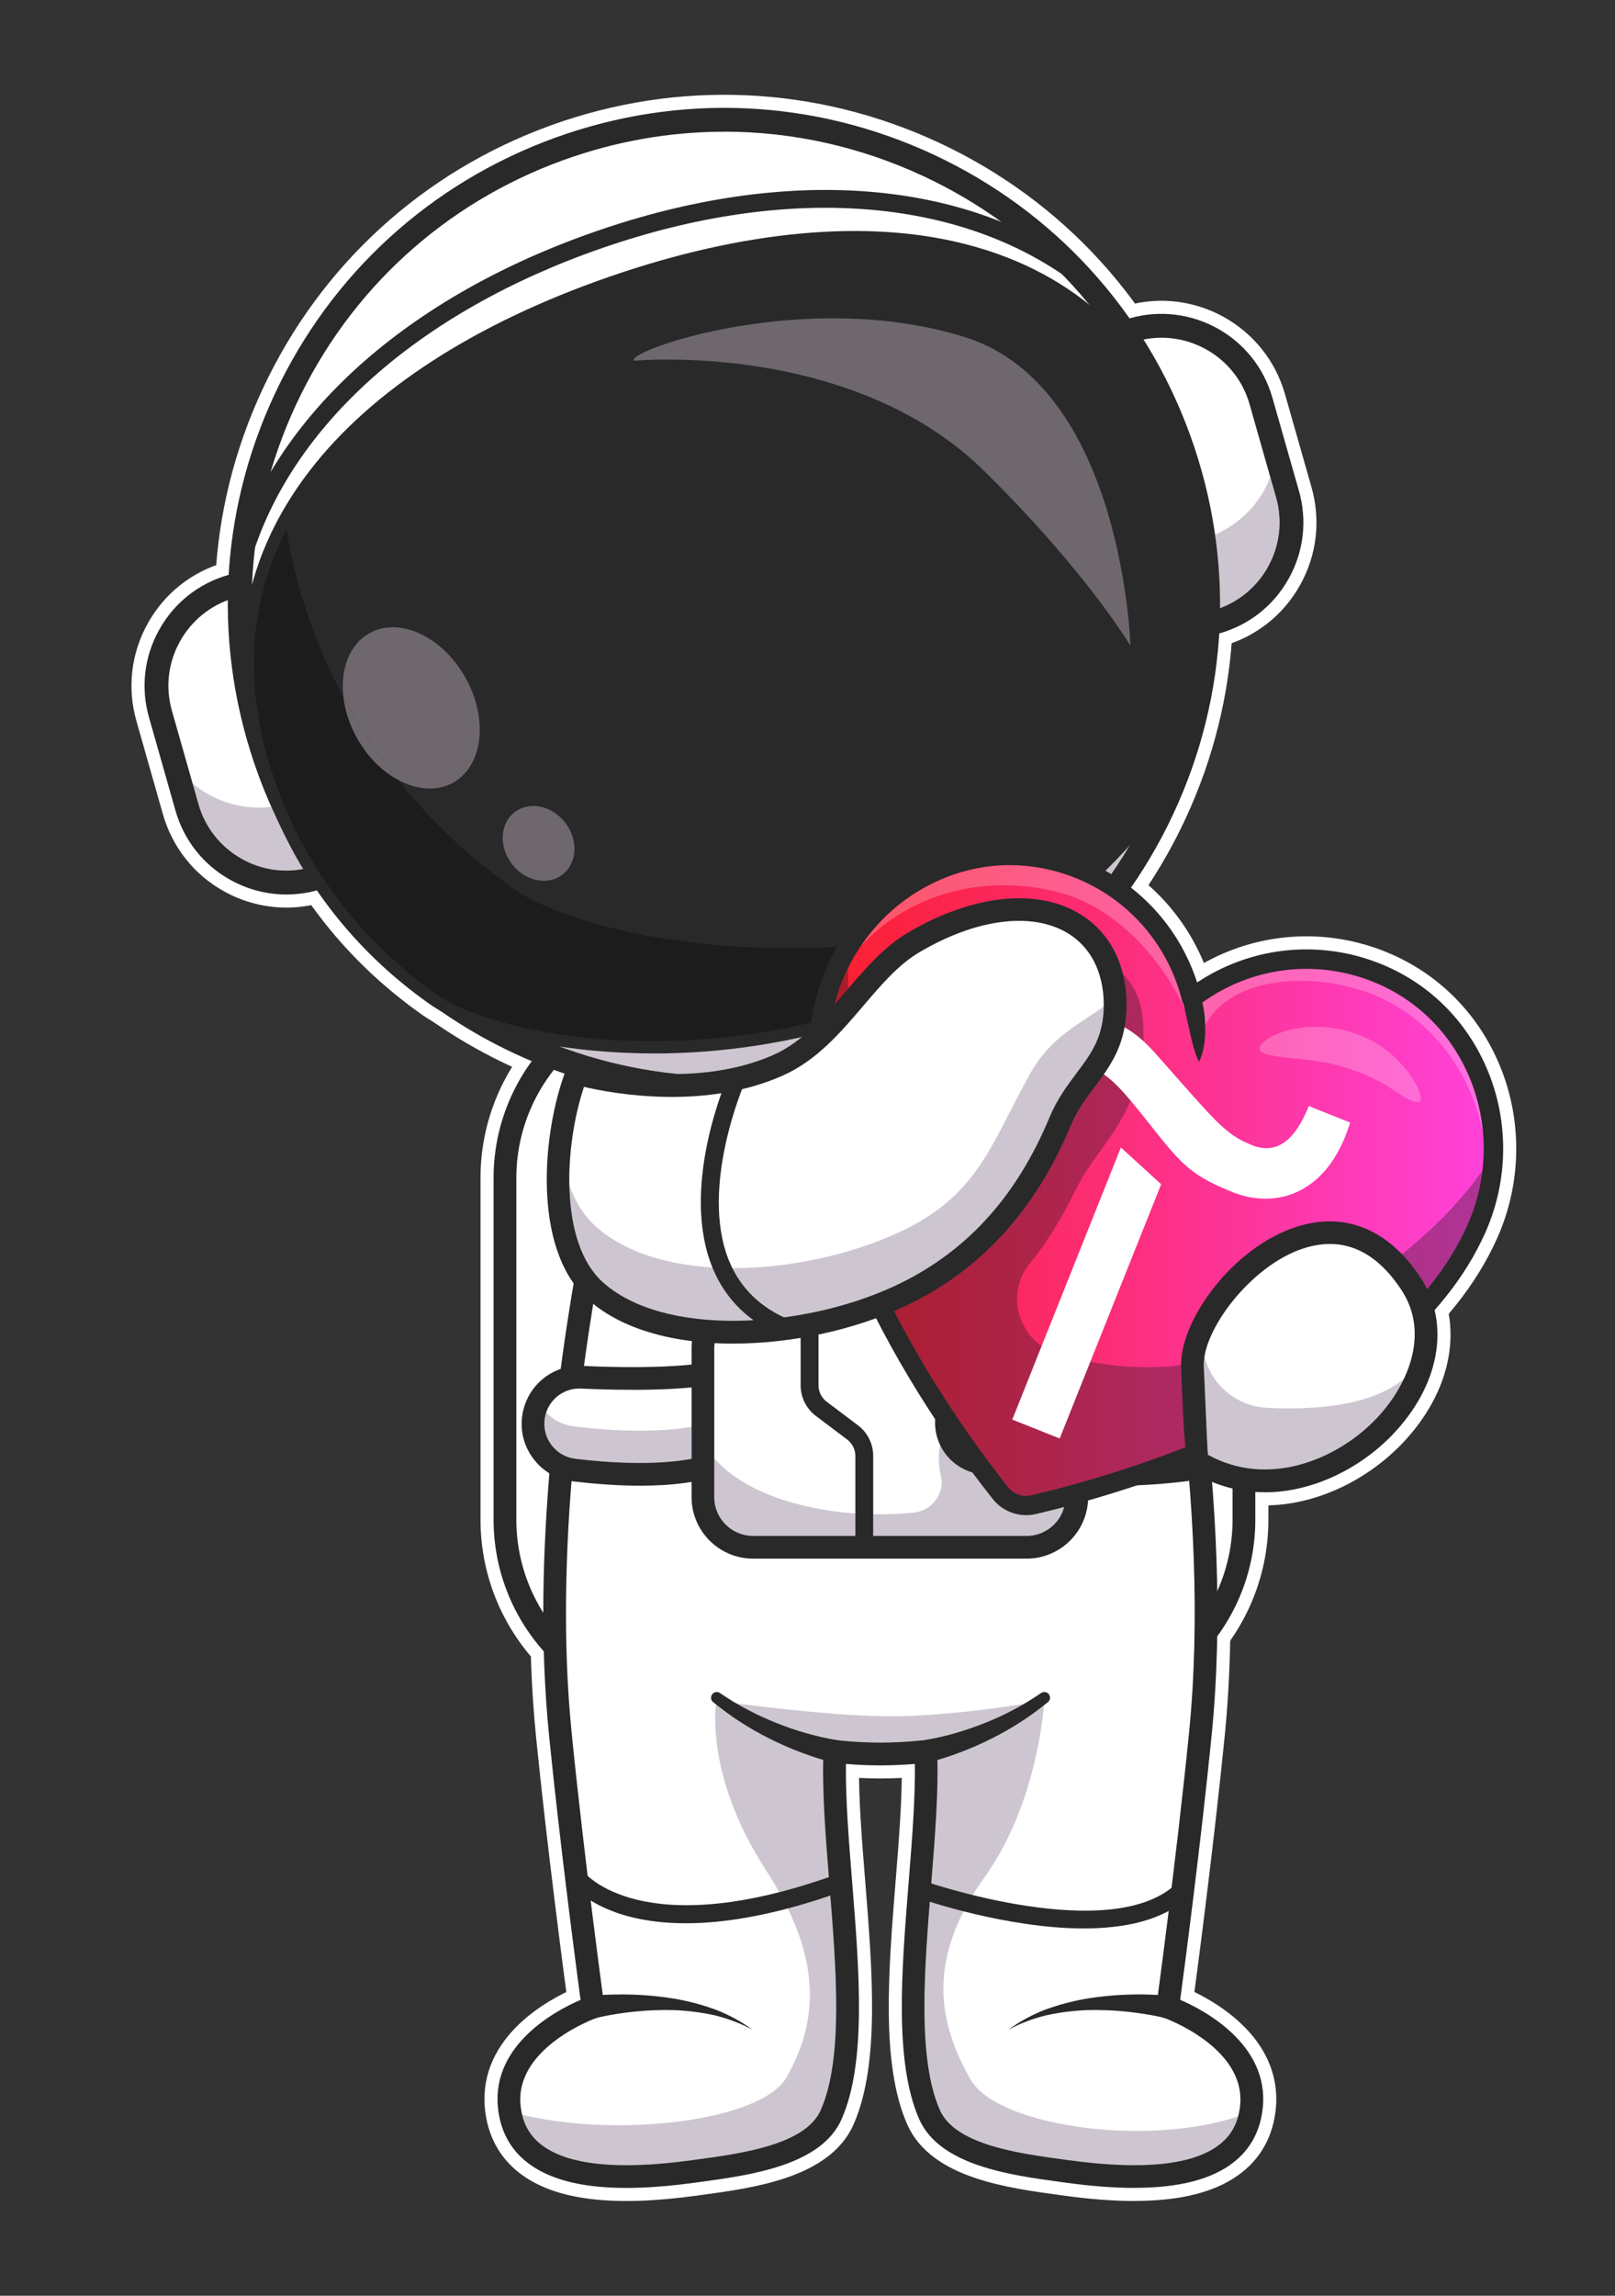<?xml version="1.0" encoding="UTF-8"?> <svg xmlns="http://www.w3.org/2000/svg" xmlns:xlink="http://www.w3.org/1999/xlink" viewBox="0 0 247 351"><rect x="0" y="0" width="247" height="351" fill="#333333" stroke="none"/> <defs> <style> .cls-1 { fill: #6e686e; } .cls-1, .cls-2, .cls-3, .cls-4, .cls-5, .cls-6, .cls-7, .cls-8, .cls-9, .cls-10, .cls-11, .cls-12 { fill-rule: evenodd; } .cls-13, .cls-14, .cls-2, .cls-3, .cls-5 { fill: #fff; } .cls-13, .cls-3 { stroke: #fff; stroke-linecap: round; stroke-linejoin: round; stroke-width: 4px; } .cls-4 { fill: #cdc6d0; } .cls-15 { isolation: isolate; } .cls-5 { opacity: .24; } .cls-6 { mix-blend-mode: multiply; opacity: .35; } .cls-6, .cls-9 { fill: #1c1c1c; } .cls-7 { fill: #b90060; } .cls-8 { fill: url(#_Безымянный_градиент_5); } .cls-10 { fill: #292929; } .cls-11 { fill: #14c4ff; } .cls-12 { fill: #8b0056; } </style> <linearGradient id="_Безымянный_градиент_5" data-name="Безымянный градиент 5" x1="124.91" y1="180.74" x2="228.61" y2="180.74" gradientUnits="userSpaceOnUse"> <stop offset="0" stop-color="#fa1e2c"></stop> <stop offset="1" stop-color="#ff42dc"></stop> </linearGradient> </defs> <g class="cls-15"> <g id="_Слой_1" data-name="Слой 1"> <g> <path class="cls-3" d="M40.46,84.89c0-.67,1.38-1.26,3.44-1.58,1.04-.16,1.86-.98,2.02-2.02,.32-2.06,.91-3.44,1.58-3.44s1.26,1.38,1.58,3.44c.16,1.04,.98,1.86,2.02,2.02,2.06,.32,3.44,.91,3.44,1.58s-1.38,1.26-3.44,1.58c-1.04,.16-1.86,.98-2.03,2.02-.32,2.06-.91,3.44-1.58,3.44s-1.26-1.38-1.58-3.44c-.16-1.04-.98-1.86-2.03-2.02-2.06-.32-3.43-.91-3.43-1.58Z"></path> <path class="cls-13" d="M105.79,153.27h55.9c14.8,0,26.82,12.02,26.82,26.82v52.24c0,14.8-12.02,26.82-26.82,26.82h-55.9c-14.8,0-26.82-12.02-26.82-26.82v-52.24c0-14.8,12.02-26.82,26.82-26.82Z"></path> <path class="cls-3" d="M161.69,149.8h-55.9c-16.7,0-30.3,13.59-30.3,30.3v52.24c0,16.71,13.59,30.3,30.3,30.3h55.9c16.7,0,30.3-13.59,30.3-30.3v-52.24c0-16.71-13.59-30.3-30.3-30.3h0Zm0,3.48c14.75,0,26.82,12.07,26.82,26.82v52.24c0,14.75-12.07,26.82-26.82,26.82h-55.9c-14.75,0-26.82-12.07-26.82-26.82v-52.24c0-14.75,12.07-26.82,26.82-26.82h55.9Z"></path> <path class="cls-3" d="M77.9,322c.03,.29,.06,.57,.11,.85,1.37,8.46,10.85,11.48,27.91,9.15,7.73-1.05,18.41-2.3,21.23-8.74,5.62-12.84-.12-38.82,.55-55.47v-.03s3.1,.4,6.96,.4,6.96-.4,6.96-.4c0,.13,0,.27,.01,.41,.57,16.66-5.04,42.35,.54,55.09,2.82,6.43,13.5,7.68,21.23,8.74,17.09,2.33,26.57-.7,27.92-9.18,.05-.27,.08-.54,.11-.82,.99-10.34-12.81-15.14-12.81-15.14,0,0,3.01-21.94,4.99-41.74,4.92-49.18-12.56-108.38-12.56-108.38H98.28s-17.49,59.21-12.56,108.38c1.98,19.79,4.99,41.74,4.99,41.74,0,0-13.79,4.8-12.81,15.14Z"></path> <path class="cls-3" d="M173.49,331.04c-2.91,0-6.2-.25-9.86-.75l-.74-.1c-7.09-.96-16.79-2.27-19.13-7.61-3.45-7.89-2.37-21.37-1.32-34.42,.55-6.86,1.08-13.37,.96-19.06,.37-.11,.72-.22,1.09-.33,.83-.27,1.64-.55,2.45-.86,1.61-.61,3.19-1.31,4.72-2.08,1.54-.77,3.03-1.61,4.47-2.55,1.23-.77,2.4-1.64,3.53-2.54-.34,3.84-1.97,16.31-9.06,26.24-8.49,11.89-7.61,21.44-2.15,30.98,2.73,4.77,14.02,7.84,25.44,7.84,5.44,0,10.92-.7,15.5-2.24-.47,1.76-1.39,3.17-2.81,4.29-2.69,2.13-7.07,3.2-13.1,3.2Z"></path> <path class="cls-3" d="M95.83,331.04c-6.02,0-10.41-1.07-13.09-3.2-1.47-1.17-2.42-2.65-2.86-4.5,4.59,1.08,9.72,1.59,14.76,1.59,11.77,0,23.04-2.75,25.64-7.3,5.46-9.54,4.88-19.34-3.1-31.65-8.15-12.57-8-22.36-7.7-25.42,1.21,.96,2.45,1.89,3.76,2.72,1.44,.94,2.93,1.78,4.47,2.55,1.53,.78,3.11,1.47,4.72,2.08,.81,.31,1.62,.59,2.45,.86,.36,.11,.71,.22,1.06,.32-.12,5.69,.41,12.21,.96,19.07,1.05,13.04,2.13,26.53-1.32,34.42-2.34,5.34-12.05,6.65-19.13,7.61l-.74,.1c-3.66,.5-6.95,.75-9.86,.75Z"></path> <path class="cls-3" d="M173.5,334.51c-3.07,0-6.52-.26-10.34-.78l-.74-.1c-7.9-1.07-18.73-2.53-21.85-9.66-3.81-8.69-2.69-22.62-1.61-36.09,.53-6.56,1.03-12.79,.96-18.19-1.31,.11-3.17,.22-5.27,.22s-3.96-.11-5.27-.22c-.07,5.4,.43,11.63,.96,18.19,1.08,13.47,2.2,27.4-1.61,36.09-3.12,7.13-13.95,8.59-21.85,9.66l-.74,.1c-12.39,1.69-20.76,.65-25.58-3.17-2.59-2.05-4.07-4.88-4.41-8.39-.92-9.63,8.95-14.82,12.64-16.41-.68-5.08-3.13-23.65-4.82-40.45-2.79-27.82,1.58-58.8,5.73-79.9,.1-.48,2.36-11.16,4.34-17.38,.29-.91,1.27-1.42,2.18-1.13,.91,.29,1.42,1.27,1.13,2.18-1.93,6.05-4.23,16.91-4.25,17.02-4.1,20.84-8.42,51.47-5.67,78.86,1.96,19.53,4.95,41.45,4.98,41.67l.19,1.41-1.34,.47c-.13,.04-12.49,4.49-11.65,13.33,.25,2.57,1.26,4.54,3.11,6,3.98,3.16,11.7,3.98,22.95,2.45l.74-.1c7.09-.96,16.79-2.27,19.13-7.61,3.45-7.89,2.37-21.38,1.32-34.42-.6-7.43-1.16-14.44-.92-20.45l.08-1.89,1.88,.24s3.05,.39,6.74,.39,6.71-.38,6.74-.39l1.88-.24,.08,1.89c.24,6.01-.32,13.03-.92,20.45-1.05,13.04-2.13,26.53,1.32,34.42,2.34,5.34,12.04,6.65,19.13,7.61l.74,.1c11.25,1.53,18.97,.71,22.95-2.45,1.85-1.46,2.86-3.43,3.11-6,.84-8.84-11.53-13.29-11.65-13.34l-1.34-.47,.19-1.41c.03-.22,3.02-22.14,4.98-41.67,3.47-34.6-4.23-74.2-9.12-94.72-.22-.93,.35-1.87,1.29-2.09,.93-.22,1.87,.35,2.09,1.29,4.94,20.74,12.72,60.77,9.2,95.87-1.68,16.81-4.13,35.37-4.81,40.45,3.68,1.59,13.55,6.79,12.64,16.41-.34,3.51-1.82,6.34-4.41,8.39-3.34,2.64-8.36,3.95-15.24,3.95Z"></path> <path class="cls-3" d="M104.87,294.05c-13.08,0-17.56-5.93-17.82-6.29-.44-.61-.3-1.47,.31-1.9,.61-.44,1.46-.3,1.9,.3,.13,.18,8.83,11.1,38.41,.52,.71-.25,1.49,.12,1.75,.82,.26,.71-.12,1.49-.82,1.75-9.98,3.57-17.74,4.8-23.71,4.8Z"></path> <path class="cls-3" d="M165.76,294.84c-11.79,0-24.46-4.36-25.27-4.64-.71-.25-1.09-1.03-.84-1.74,.25-.71,1.03-1.09,1.74-.84,.29,.1,28.69,9.88,38.59,.31,.54-.52,1.41-.51,1.93,.03,.52,.54,.51,1.41-.03,1.93-3.85,3.72-9.86,4.95-16.12,4.95Z"></path> <path class="cls-3" d="M141.31,266.06c.71-.1,1.54-.27,2.31-.44,.78-.18,1.57-.38,2.35-.6,1.56-.44,3.1-.97,4.61-1.57,1.51-.6,3-1.28,4.44-2.05,1.46-.75,2.83-1.63,4.19-2.54l.03-.02c.4-.27,.94-.16,1.21,.24,.25,.38,.17,.88-.18,1.16-1.33,1.07-2.7,2.12-4.15,3.03-1.44,.94-2.93,1.78-4.47,2.55-1.53,.78-3.11,1.47-4.72,2.08-.81,.31-1.62,.59-2.45,.86-.84,.26-1.64,.5-2.57,.72-.94,.22-1.87-.36-2.09-1.3-.22-.94,.36-1.87,1.3-2.09,.05-.01,.1-.02,.15-.03h.04Z"></path> <path class="cls-3" d="M127.43,269.48c-.93-.22-1.73-.46-2.57-.72-.82-.27-1.64-.55-2.45-.86-1.61-.61-3.19-1.31-4.72-2.08-1.54-.77-3.03-1.61-4.47-2.55-1.45-.91-2.81-1.96-4.15-3.03-.38-.3-.43-.85-.13-1.22,.28-.35,.79-.43,1.16-.18l.03,.02c1.36,.91,2.74,1.79,4.19,2.54,1.44,.77,2.92,1.45,4.44,2.05,1.51,.61,3.05,1.13,4.61,1.57,.78,.22,1.56,.42,2.35,.6,.77,.17,1.6,.34,2.31,.44h.03c.95,.14,1.61,1.02,1.48,1.97-.13,.95-1.02,1.61-1.97,1.48-.05,0-.1-.02-.15-.03Z"></path> <path class="cls-3" d="M178.29,308.57c-.91-.23-1.94-.44-2.94-.6-1-.17-2.02-.3-3.04-.41-2.04-.21-4.09-.29-6.15-.23-2.05,.09-4.1,.34-6.13,.79-2.01,.48-3.97,1.22-5.83,2.22,1.7-1.24,3.58-2.27,5.57-3.05,2-.74,4.08-1.3,6.2-1.68,2.12-.36,4.26-.57,6.42-.65,1.08-.04,2.16-.05,3.24-.01,1.1,.03,2.14,.08,3.3,.21,.95,.11,1.65,.97,1.54,1.92-.11,.96-.97,1.65-1.92,1.54-.08,0-.15-.02-.23-.04h-.04Z"></path> <path class="cls-3" d="M90.38,305.16c1.16-.13,2.21-.18,3.3-.21,1.08-.03,2.16-.03,3.24,.01,2.16,.08,4.3,.29,6.42,.65,2.12,.38,4.2,.94,6.2,1.68,1.99,.78,3.87,1.81,5.57,3.05-1.86-1-3.81-1.73-5.82-2.22-2.02-.45-4.07-.7-6.13-.79-2.06-.06-4.11,.02-6.15,.23-1.02,.1-2.03,.24-3.04,.41-.99,.16-2.03,.37-2.94,.6h-.03c-.93,.24-1.88-.32-2.12-1.25-.24-.93,.33-1.88,1.26-2.12,.08-.02,.16-.03,.24-.04Z"></path> <path class="cls-3" d="M134.66,266.44c-3.19,0-5.89-.29-6.57-.36,0,0-.01,0-.02,0h-.03c-.71-.11-1.54-.28-2.31-.45-.79-.18-1.57-.38-2.35-.6-1.56-.44-3.1-.97-4.61-1.57-1.51-.6-3-1.28-4.44-2.05-.6-.31-1.19-.64-1.77-.98,4.7,.61,15.93,1.97,23.6,1.97s16.37-1.25,20.5-1.89c-.54,.32-1.08,.63-1.64,.91-1.44,.77-2.92,1.45-4.44,2.05-1.51,.61-3.05,1.13-4.61,1.57-.78,.22-1.56,.42-2.35,.6-.73,.16-1.5,.32-2.19,.42h-.04s-3.05,.39-6.74,.39Z"></path> <path class="cls-3" d="M134.15,267.79c-1.6,0-3.13-.09-4.6-.26-.11-.73-.69-1.34-1.46-1.46,.68,.08,3.38,.36,6.57,.36,3.69,0,6.71-.38,6.74-.39h.04s-.08,0-.12,.01h-.04s-.1,.02-.15,.03c-.68,.16-1.18,.7-1.31,1.35-1.49,.18-3.06,.29-4.72,.33-.32,0-.64,.01-.96,.01Z"></path> <path class="cls-3" d="M139.82,267.44c.13-.65,.63-1.19,1.31-1.35,.05-.01,.1-.02,.15-.03h.04s.08-.02,.12-.02c.68-.1,1.46-.26,2.19-.42,.78-.18,1.57-.38,2.35-.6,1.56-.44,3.1-.97,4.61-1.57,1.51-.6,3-1.28,4.44-2.05,.56-.29,1.1-.59,1.64-.91,1.42-.22,2.27-.37,2.27-.37,0,0-6.59,5.84-19.11,7.33Z"></path> <path class="cls-3" d="M129.55,267.53c-11.93-1.33-19.18-7.42-19.18-7.42,0,0,.82,.12,2.19,.3,.58,.35,1.16,.68,1.77,.98,1.44,.77,2.92,1.45,4.44,2.05,1.51,.61,3.05,1.13,4.61,1.57,.78,.22,1.56,.42,2.35,.6,.77,.17,1.6,.34,2.31,.44h.03s.01,0,.02,0c.77,.12,1.35,.72,1.46,1.46Z"></path> <path class="cls-3" d="M158.47,223.53c6.28,2.54,16.01,2.01,22.64,1.21,3.97-.48,6.77-4.15,6.18-8.11h0c-.54-3.62-3.72-6.25-7.37-6.07-6.2,.29-15.5,.43-21.39-.88l-.06,13.86Z"></path> <path class="cls-3" d="M158.5,211.45c-.62,.77-1.58,3.77-1.18,6.97,.11,.88,.5,2.99,1.8,3.51,4.57,1.85,12.31,2.24,21.77,1.1,1.45-.18,2.74-.91,3.63-2.08,.89-1.17,1.26-2.61,1.05-4.06-.41-2.75-2.8-4.72-5.57-4.59-6.54,.31-15.52,.4-21.5-.85h0Zm12.46,15.7c-4.71,0-9.45-.5-13.14-2-4.51-1.82-4.66-8.94-3.34-13.17,1.3-4.2,3.53-4.19,4.43-3.99,4.37,.97,11.81,1.27,20.93,.84,4.55-.22,8.5,3.03,9.17,7.56,.35,2.39-.26,4.76-1.72,6.67-1.46,1.91-3.58,3.13-5.97,3.42-3.1,.38-6.71,.67-10.35,.67Z"></path> <path class="cls-3" d="M110.41,223.53c-6.28,2.54-16.01,2.01-22.64,1.21-3.97-.48-6.77-4.15-6.18-8.11h0c.53-3.62,3.72-6.25,7.37-6.07,6.2,.29,15.5,.43,21.39-.88l.06,13.86Z"></path> <path class="cls-3" d="M97.87,223.66c-3,0-6.32-.21-9.88-.64-1.45-.18-2.74-.91-3.63-2.08-.89-1.17-1.26-2.61-1.05-4.06,.05-.31,.12-.62,.22-.91,1.09,1.13,2.56,1.91,4.25,2.11,2.97,.36,6.55,.67,10.17,.66,2.67,0,5.35-.17,7.82-.6v4.89c-2.27,.42-4.92,.63-7.9,.63Z"></path> <path class="cls-3" d="M88.62,212.29c-2.66,0-4.92,1.94-5.31,4.6-.21,1.45,.16,2.89,1.05,4.06,.89,1.16,2.17,1.9,3.63,2.08,9.47,1.14,17.2,.75,21.78-1.1,1.3-.52,1.69-2.63,1.8-3.51,.4-3.19-.56-6.2-1.18-6.97-5.98,1.25-14.96,1.15-21.5,.85-.09,0-.17,0-.26,0h0Zm9.3,14.86c-3.64,0-7.25-.3-10.35-.67-2.39-.29-4.51-1.5-5.97-3.42-1.46-1.92-2.08-4.29-1.72-6.67,.67-4.52,4.62-7.78,9.17-7.56,9.13,.43,16.56,.13,20.93-.84,.9-.2,3.13-.21,4.43,3.99,1.32,4.23,1.16,11.35-3.34,13.17-3.69,1.49-8.44,2-13.15,2Z"></path> <path class="cls-3" d="M164.69,206.16v22.73c0,4.22-3.45,7.67-7.67,7.67h-41.85c-4.21,0-7.66-3.45-7.66-7.67v-22.73c0-4.22,3.45-7.66,7.66-7.66h41.85c2.48,0,4.7,1.2,6.1,3.04,.98,1.29,1.56,2.89,1.56,4.63Z"></path> <path class="cls-3" d="M157.02,234.82h-23.46v-3.31c.35,0,.7,.01,1.05,.01,1.74,0,3.47-.08,5.15-.26,2.8-.28,4.8-2.94,4.13-5.68-.2-.81-.31-1.68-.31-2.58,0-.71,.07-1.41,.2-2.08,.97,2.02,2.77,3.57,4.95,4.2,1.2,1.62,2.26,2.99,3.13,4.08,1.24,1.57,3.14,2.45,5.1,2.45,.48,0,.97-.05,1.45-.17,1.2-.28,2.66-.64,4.34-1.08-.67,2.53-2.99,4.4-5.73,4.4h0Zm-26.19,0h-15.66c-3.27,0-5.93-2.66-5.93-5.92v-5.95c4.38,5.07,12.89,7.83,21.59,8.45v3.43Z"></path> <path class="cls-3" d="M115.17,200.24c-3.27,0-5.93,2.66-5.93,5.93v22.73c0,3.27,2.66,5.92,5.93,5.92h41.85c3.27,0,5.93-2.66,5.93-5.92v-22.73c0-3.27-2.66-5.93-5.93-5.93h-41.85Zm41.85,38.06h-41.85c-5.18,0-9.4-4.22-9.4-9.4v-22.73c0-5.18,4.22-9.4,9.4-9.4h41.85c5.18,0,9.4,4.22,9.4,9.4v22.73c0,5.18-4.22,9.4-9.4,9.4Z"></path> <path class="cls-3" d="M157.53,217.53c0,3.65-2.96,6.61-6.61,6.61s-6.61-2.96-6.61-6.61,2.96-6.61,6.61-6.61,6.61,2.96,6.61,6.61Z"></path> <path class="cls-3" d="M157.53,217.53c0,.36-.03,.71-.09,1.05-.5-3.15-3.23-5.56-6.53-5.56s-6.02,2.41-6.52,5.56c-.06-.34-.09-.69-.09-1.05,0-3.65,2.96-6.61,6.61-6.61s6.61,2.96,6.61,6.61Z"></path> <path class="cls-3" d="M150.92,212.22c-2.92,0-5.3,2.38-5.3,5.31s2.38,5.31,5.3,5.31,5.31-2.38,5.31-5.31-2.38-5.31-5.31-5.31h0Zm0,13.22c-4.36,0-7.91-3.55-7.91-7.91s3.55-7.91,7.91-7.91,7.91,3.55,7.91,7.91-3.55,7.91-7.91,7.91Z"></path> <path class="cls-3" d="M132.19,237.92c-.76,0-1.37-.61-1.37-1.36v-13.96c0-.98-.47-1.92-1.25-2.51l-4.78-3.6c-1.47-1.1-2.34-2.86-2.34-4.69v-13.3c0-.76,.61-1.37,1.36-1.37s1.37,.61,1.37,1.37v13.3c0,.98,.47,1.92,1.25,2.51l4.78,3.6c1.47,1.1,2.34,2.86,2.34,4.69v13.96c0,.75-.61,1.36-1.37,1.36Z"></path> <path class="cls-3" d="M48.14,134.32c.8-.23,1.27-1.06,1.04-1.86l-11.89-41.77c-.23-.8-1.06-1.27-1.86-1.04h0c-8.4,2.39-13.28,11.14-10.89,19.54l4.05,14.25c2.39,8.4,11.14,13.28,19.54,10.88Z"></path> <path class="cls-3" d="M35.84,89.92c-.11,0-.22,.02-.33,.05-3.98,1.13-7.28,3.75-9.29,7.36-2.01,3.62-2.5,7.8-1.37,11.78l4.05,14.25c1.13,3.98,3.75,7.28,7.36,9.3,3.62,2.01,7.8,2.5,11.78,1.37,.3-.09,.56-.29,.71-.56,.15-.27,.19-.59,.1-.9l-11.89-41.78c-.09-.3-.28-.55-.56-.71-.18-.1-.38-.15-.57-.15h0Zm7.95,45.34c-2.71,0-5.4-.69-7.83-2.05-3.77-2.1-6.49-5.54-7.67-9.69l-4.05-14.24c-1.18-4.15-.67-8.51,1.42-12.28,2.1-3.77,5.54-6.5,9.69-7.67,.47-.13,.97-.08,1.4,.16,.43,.24,.74,.63,.87,1.1l11.89,41.77c.28,.97-.29,1.99-1.26,2.27-1.47,.42-2.96,.62-4.44,.62Z"></path> <path class="cls-3" d="M43.79,133.11c-2.35,0-4.68-.6-6.79-1.77-3.27-1.82-5.63-4.8-6.65-8.4l-.9-3.18c2.81,2.37,6.41,3.72,10.17,3.72,.62,0,1.25-.04,1.88-.11,.34,.76,.69,1.51,1.05,2.26,1.12,2.5,2.39,4.92,3.8,7.25-.85,.16-1.71,.24-2.57,.24Z"></path> <path class="cls-3" d="M35.62,91.49c-3.46,1.07-6.32,3.39-8.09,6.56-1.82,3.27-2.26,7.04-1.23,10.64l4.05,14.24c1.02,3.6,3.39,6.58,6.65,8.4,3.17,1.77,6.83,2.23,10.33,1.32l-11.71-41.16h0Zm8.16,45.27c-2.96,0-5.9-.76-8.56-2.24-4.12-2.29-7.09-6.05-8.38-10.58l-4.05-14.25c-1.29-4.53-.74-9.3,1.56-13.41,2.29-4.12,6.05-7.09,10.58-8.38,.86-.25,1.76-.14,2.54,.29,.78,.43,1.34,1.14,1.58,2l11.89,41.77c.5,1.77-.53,3.61-2.29,4.12h0c-1.6,.46-3.23,.68-4.86,.68Z"></path> <path class="cls-3" d="M173.31,50.41c-.8,.23-1.27,1.06-1.04,1.86l11.89,41.77c.23,.8,1.06,1.27,1.86,1.04,8.4-2.39,13.28-11.14,10.89-19.55l-4.05-14.24c-2.39-8.41-11.14-13.28-19.54-10.89Z"></path> <path class="cls-3" d="M173.4,50.72c-.63,.18-.99,.83-.81,1.46l11.89,41.77c.08,.3,.28,.55,.56,.71,.28,.15,.6,.19,.9,.1,3.98-1.13,7.28-3.74,9.29-7.36,2.01-3.62,2.5-7.8,1.37-11.78l-4.05-14.24c-2.34-8.22-10.92-13-19.14-10.66h0Zm12.21,44.75c-.31,0-.61-.08-.89-.24-.43-.24-.74-.63-.87-1.1l-11.89-41.77c-.28-.97,.29-1.99,1.26-2.27,8.57-2.44,17.51,2.55,19.95,11.11l4.05,14.24c1.18,4.15,.67,8.51-1.42,12.28-2.1,3.77-5.54,6.49-9.69,7.68-.17,.05-.34,.07-.5,.07Z"></path> <path class="cls-3" d="M186.59,92.98c.03-3.76-.23-7.51-.76-11.25,3.97-1.71,6.95-4.92,8.45-8.75l.87,3.06c1.02,3.6,.58,7.37-1.24,10.64-1.64,2.94-4.21,5.14-7.33,6.3Z"></path> <path class="cls-3" d="M173.81,52.16h0Zm.31-.08l11.71,41.16c3.46-1.07,6.32-3.39,8.09-6.56,1.82-3.27,2.26-7.04,1.24-10.64l-4.05-14.24c-2.08-7.32-9.65-11.62-16.98-9.71h0Zm11.49,44.89c-.56,0-1.11-.14-1.62-.42-.78-.43-1.34-1.14-1.59-2l-11.89-41.77c-.5-1.77,.53-3.62,2.29-4.12,9.36-2.66,19.14,2.78,21.8,12.14l4.06,14.24c1.29,4.53,.74,9.3-1.56,13.42-2.29,4.12-6.05,7.09-10.59,8.38-.3,.09-.61,.13-.91,.13Z"></path> <path class="cls-3" d="M41.14,117.62c13.95,38.42,56.41,58.26,94.83,44.31,38.42-13.95,58.26-56.4,44.31-94.83-13.95-38.42-56.4-58.26-94.83-44.31-38.42,13.95-58.26,56.4-44.32,94.83Z"></path> <path class="cls-3" d="M110.76,18.64c-8.48,0-16.98,1.48-25.19,4.46-18.5,6.72-33.28,20.23-41.61,38.07-8.33,17.83-9.22,37.84-2.51,56.34,6.72,18.5,20.24,33.28,38.07,41.61,17.83,8.33,37.84,9.22,56.34,2.51,18.5-6.72,33.28-20.23,41.61-38.06,8.33-17.83,9.22-37.84,2.51-56.34-6.72-18.5-20.23-33.28-38.07-41.61-9.92-4.64-20.52-6.97-31.15-6.97h0Zm-.09,148.1c-10.73,0-21.42-2.35-31.43-7.03-17.99-8.41-31.63-23.32-38.4-41.98-6.78-18.66-5.88-38.85,2.53-56.84,8.41-17.99,23.32-31.63,41.98-38.4,18.67-6.78,38.85-5.88,56.84,2.53,17.99,8.41,31.63,23.32,38.41,41.98,6.78,18.67,5.88,38.85-2.53,56.84-8.41,17.99-23.32,31.63-41.98,38.4-8.28,3.01-16.86,4.5-25.41,4.5Z"></path> <path class="cls-3" d="M110.79,164.56c-8.68,0-17.2-1.58-25.18-4.55,4.34,.66,9.18,1.05,14.37,1.05,7.34,0,15.4-.79,23.79-2.77-.07,.58-.13,1.15-.17,1.73-1.39,1.12-2.9,2.09-4.56,2.82-1.47,.65-2.97,1.18-4.48,1.61-1.25,.07-2.51,.1-3.76,.1h0Zm59.18-30.92c-.29-.18-.58-.35-.88-.51,1.3-1.28,2.52-2.55,3.66-3.81-.88,1.48-1.8,2.92-2.78,4.33Z"></path> <path class="cls-3" d="M110.76,20.14c-8.31,0-16.64,1.45-24.68,4.37-18.12,6.58-32.6,19.82-40.77,37.29-8.16,17.47-9.04,37.07-2.45,55.2h0c13.58,37.41,55.07,56.8,92.49,43.22,18.13-6.58,32.6-19.82,40.77-37.29,8.16-17.47,9.04-37.07,2.46-55.2-6.58-18.13-19.82-32.6-37.29-40.77-9.72-4.54-20.1-6.83-30.52-6.83h0Zm.03,148.07c-31.01,0-60.18-19.17-71.36-49.96-6.91-19.04-6-39.63,2.58-57.99,8.58-18.35,23.79-32.26,42.83-39.18,19.04-6.91,39.63-5.99,57.99,2.58,18.35,8.58,32.27,23.79,39.18,42.83,6.91,19.04,6,39.63-2.58,57.99-8.58,18.35-23.79,32.27-42.83,39.18-8.51,3.09-17.23,4.56-25.8,4.56Z"></path> <path class="cls-3" d="M42.02,119.33c4.73,13.69,13.58,24.86,24.81,32.74,8.43,5.91,36.62,11.6,65.62,1.86,26.9-9.04,46.34-31.77,49.31-41.63,3.96-13.14,4.01-27.39-.73-41.07-12.53-36.22-48.85-40.47-87.24-27.18-38.39,13.28-64.31,39.07-51.78,75.29Z"></path> <path class="cls-3" d="M43.74,118.73c4.46,12.88,12.8,23.89,24.14,31.84,7.53,5.28,34.88,11.4,63.99,1.62,26.27-8.83,45.31-31.01,48.15-40.42,4-13.26,3.75-27.07-.71-39.95-5.71-16.5-16.69-26.92-32.65-30.98-14.34-3.65-32.41-1.94-52.27,4.93-19.86,6.87-35.12,16.7-44.14,28.43-10.03,13.05-12.23,28.03-6.52,44.53h0Zm56.23,42.33c-16.28,0-29.05-3.9-34.19-7.5-11.97-8.4-20.78-20.03-25.49-33.64h0c-6.14-17.73-3.76-33.87,7.07-47.95,9.45-12.29,25.3-22.55,45.84-29.66,20.53-7.1,39.33-8.84,54.36-5.01,17.22,4.38,29.06,15.59,35.2,33.33,4.71,13.61,4.97,28.2,.75,42.2-3.11,10.33-22.64,33.48-50.48,42.83-11.7,3.93-23.04,5.41-33.06,5.41Z"></path> <path class="cls-3" d="M65.73,120.56c-1.59,0-3.25-.46-4.85-1.32-3.14-3.93-5.94-8.16-8.35-12.67-.49-4.22,.89-8.03,3.95-9.75,1.1-.62,2.32-.92,3.59-.92,3.98,0,8.41,2.89,11.1,7.68,3.55,6.3,2.72,13.5-1.85,16.07-1.1,.62-2.32,.91-3.59,.91Z"></path> <path class="cls-3" d="M83.18,134.66c-1.77,0-3.63-.91-4.91-2.59-2.01-2.64-1.81-6.18,.46-7.91,.83-.63,1.81-.93,2.83-.93,1.77,0,3.64,.91,4.91,2.59,2.01,2.64,1.81,6.18-.46,7.91-.83,.63-1.82,.93-2.84,.93Z"></path> <path class="cls-3" d="M99.98,157.38c-15.39,0-27.49-3.56-32.11-6.8-11.33-7.95-19.68-18.96-24.14-31.84h0c-4.34-12.53-4.11-24.18,.63-34.78,.66,3.4,1.6,6.87,2.83,10.43,1.47,4.26,3.26,8.32,5.32,12.18,.24,2.07,.94,4.24,2.1,6.32,1.62,2.87,3.86,5.06,6.25,6.35,5.12,6.41,11.13,12.01,17.81,16.7,6.51,4.57,22.32,9.03,42,9.03,2.41,0,4.87-.07,7.38-.21-1.45,2.49-2.56,5.19-3.29,8.02-.14,.53-.26,1.06-.38,1.59-8.6,2.15-16.91,3-24.43,3Z"></path> <path class="cls-3" d="M99.93,159.19c-15.52,0-27.98-3.52-33.11-7.12-11.23-7.89-20.07-19.05-24.81-32.74-5.03-14.55-3.86-27.42,1.83-38.47,.15,1.02,.33,2.05,.53,3.09-4.75,10.6-4.97,22.25-.63,34.78h0c4.46,12.88,12.8,23.89,24.14,31.84,4.62,3.24,16.72,6.8,32.11,6.8,7.52,0,15.83-.85,24.43-3-.14,.65-.26,1.31-.37,1.97-8.43,2.02-16.62,2.84-24.11,2.84Z"></path> <path class="cls-3" d="M60.88,119.24c-2.4-1.29-4.64-3.48-6.25-6.35-1.17-2.07-1.86-4.25-2.1-6.32,2.42,4.51,5.22,8.74,8.35,12.67Z"></path> <path class="cls-3" d="M38.19,86.18l-1.23-.71-1.26-.37c6.37-21.62,26.6-39.76,55.52-49.76,29.1-10.07,56.33-7.99,74.69,5.71l-.8,1.1-.72,1.16,.72-1.16-.72,1.16-.11-.07c-17.63-13.15-43.94-15.09-72.17-5.32-28.07,9.71-47.68,27.19-53.8,47.95l-.05,.16-.08,.15Z"></path> <path class="cls-3" d="M172.88,98.72s-6.58-11.16-22.3-26.66c-15.48-15.26-38.37-17.09-48.49-17.09-3.21,0-5.14,.19-5.14,.19-.92-1.12,13.35-6.49,30.47-6.49,6.52,0,13.47,.78,20.14,2.87,24.18,7.58,25.33,47.19,25.33,47.19Z"></path> <path class="cls-3" d="M226.99,184.88c-11.99,34.38-71.98,45.84-71.98,45.84,0,0-39.84-46.28-27.85-80.67,5.23-15,21.63-22.91,36.63-17.68,9.53,3.32,16.2,11.16,18.46,20.28,7.44-5.74,17.53-7.72,27.07-4.4,15,5.23,22.91,21.63,17.68,36.63Z"></path> <path class="cls-3" d="M216.9,168.5s-.06,0-.09,0c-2.84-.37-3.83-3.26-12.07-5.59-4.99-1.41-12.11-.93-12.11-2.62,0-1.14,3.58-3.3,8.61-3.3,2.48,0,5.32,.53,8.26,1.97,5.72,2.81,9.06,9.54,7.4,9.54Z"></path> <path class="cls-3" d="M226.85,173.43c-1.86-9.73-8.29-18.43-18.1-21.85-2.97-1.03-6.4-1.62-9.76-1.62-7.45,0-14.58,2.87-15.64,10.04-3.44-11.94-12.17-20.94-20.78-23.39-3-.85-6.04-1.27-9.02-1.27-8.45,0-16.44,3.32-21.95,9.38,2.56-3.82,6.03-7.01,10.13-9.21,4.03-2.16,8.38-3.25,12.75-3.25,2.96,0,5.93,.5,8.81,1.5,8.75,3.05,15.29,10.24,17.52,19.24,.12,.49,.48,.88,.95,1.05,.16,.06,.33,.08,.49,.08,.32,0,.64-.11,.91-.31,4.86-3.75,10.72-5.7,16.66-5.7,3.02,0,6.06,.5,9.01,1.53,7.16,2.5,12.77,7.74,15.81,14.77,1.24,2.88,1.98,5.92,2.22,9Z"></path> <path class="cls-3" d="M156.95,228.7c-1.06,0-2.09-.48-2.77-1.33-3.87-4.87-11.81-15.55-18.22-28.46,.46-.2,.92-.4,1.36-.6,12.32-5.67,20.02-15.36,24.79-26.81,2.9-6.96,8.46-9.14,8.43-17.9,0-2.25-.38-4.27-1.07-6.05,3.16,1.35,5.12,4.32,5.37,9.21,.67,13.09-6.85,18.07-10.16,24.84-2.62,5.36-4.94,8.83-7.16,11.55-3.88,4.74-1.73,11.89,4.1,13.77,4.29,1.38,9.14,2.11,13.87,2.11,2.35,0,4.66-.18,6.87-.54,0,.18,0,.36,0,.54,.04,.72,.07,1.42,.1,2.09,.2,4.32,.31,7.49,.42,9.56-10.53,4.28-20.15,6.81-25.15,7.97-.26,.06-.53,.09-.79,.09h0Zm60.07-30.14c-.33-.78-.74-1.54-1.23-2.29-.88-1.34-1.8-2.48-2.75-3.45,5.27-4.03,10.04-8.65,13.7-13.88-.33,2.85-1.1,5.66-2.29,8.32-1.84,4.11-4.39,7.87-7.43,11.29h0Zm-90.07-41.65c.19-1.14,.42-2.26,.71-3.38,.49-1.91,1.17-3.75,2.03-5.49-.02,1.84,.07,3.68,.26,5.53-.98,1.14-1.96,2.27-3,3.35Z"></path> <path class="cls-3" d="M154.47,132.26c-4.37,0-8.73,1.09-12.75,3.25-6.96,3.73-12.08,10.3-14.06,18.01-7.27,28.36,18.46,63.69,26.52,73.85,.84,1.06,2.24,1.55,3.55,1.24,12.63-2.94,54.79-14.6,66.71-41.34,3.24-7.27,3.31-15.59,.18-22.84-3.04-7.03-8.65-12.28-15.81-14.77-8.74-3.05-18.33-1.49-25.67,4.17-.4,.31-.92,.39-1.4,.23-.47-.17-.83-.56-.95-1.05-2.23-9-8.77-16.19-17.52-19.24-2.89-1-5.86-1.5-8.81-1.5h0Zm2.48,99.4c-1.96,0-3.85-.89-5.1-2.45-8.28-10.43-34.69-46.75-27.07-76.43,2.18-8.52,7.84-15.76,15.53-19.89,7.49-4.02,15.99-4.7,23.95-1.93,9.01,3.14,15.92,10.25,18.83,19.25,7.87-5.23,17.69-6.5,26.7-3.36,7.95,2.77,14.19,8.6,17.56,16.4,3.46,8,3.39,17.2-.19,25.22-12.48,27.99-55.78,40.01-68.75,43.02-.48,.11-.97,.17-1.45,.17Z"></path> <path class="cls-3" d="M183.55,152.23c.18,.48,.29,.86,.39,1.3,.1,.42,.16,.84,.23,1.27,.11,.85,.16,1.69,.16,2.54-.01,.85-.03,1.69-.19,2.53-.15,.84-.36,1.68-.76,2.49-.41-.82-.65-1.62-.88-2.41-.24-.79-.39-1.58-.57-2.36l-.52-2.31-.25-1.14c-.08-.37-.16-.78-.22-1.08l-.02-.11c-.13-.74,.37-1.45,1.11-1.58,.65-.12,1.28,.26,1.51,.86Z"></path> <path class="cls-3" d="M88.18,193.66c-.44-.8-.82-1.65-1.14-2.55,.33,.9,.71,1.75,1.14,2.55h0Z"></path> <path class="cls-3" d="M93.48,199.2c-.86-.56-1.67-1.17-2.41-1.83h0c.74,.67,1.55,1.28,2.41,1.83Z"></path> <path class="cls-3" d="M91.07,197.37c-.06-.05-.11-.1-.16-.15-1.08-1-1.98-2.2-2.73-3.56h0c.74,1.36,1.65,2.56,2.73,3.56,.05,.05,.11,.1,.16,.15h0Z"></path> <path class="cls-3" d="M87.03,191.11s0-.02,0-.03c0,.01,0,.02,0,.03h0Zm-.01-.04s0-.02,0-.02c0,0,0,.02,0,.02h0Zm-.01-.04s0-.02-.01-.03c0,.01,0,.02,.01,.03h0Zm-.02-.06s0-.01,0-.01c0,0,0,0,0,.01h0Zm-.02-.04s0,0,0,0c0,0,0,0,0,0h0Zm-.03-.09h0Z"></path> <path class="cls-3" d="M183.19,223.53c-.28-.17-.37-4.91-.82-14.54-.48-10.14,20.55-32.28,33.42-12.72,9.98,15.17-14.44,38.33-32.6,27.26Z"></path> <path class="cls-3" d="M183.15,223.46c-.07-.17-.13-.69-.19-1.55,.06,.86,.12,1.37,.19,1.55Z"></path> <path class="cls-3" d="M182.37,208.46c.03-1.15,.3-2.42,.79-3.76-.49,1.34-.76,2.62-.79,3.76h0Z"></path> <path class="cls-3" d="M182.47,211.08c-.03-.67-.06-1.36-.1-2.09,0-.17,0-.35,0-.54h0c0,.18,0,.36,0,.54,.03,.72,.06,1.42,.1,2.09Z"></path> <path class="cls-3" d="M193.5,226.43c-3.48,0-6.99-.88-10.3-2.9-.02,0-.03-.03-.04-.06-.07-.18-.13-.69-.19-1.55-.13-1.9-.25-5.49-.49-10.84-.03-.67-.06-1.36-.1-2.09,0-.18-.01-.35,0-.54,.03-1.14,.3-2.42,.79-3.76,.09-.24,.18-.47,.28-.71,.25,1.39,.56,2.67,.89,3.82,1.22,4.25,5.05,7.23,9.47,7.45,1.04,.05,2.15,.09,3.31,.09,7.86,0,17.95-1.53,20.81-8.92-1.59,10.15-12.79,19.99-24.42,19.99Z"></path> <path class="cls-3" d="M184.74,222.42c9.12,5.07,19.62,.83,25.65-5.41,4.66-4.82,8.48-12.89,3.95-19.78-4.04-6.14-9.09-8.28-15.02-6.35-8,2.6-15.47,12.53-15.21,18.04,.13,2.85,.24,5.27,.32,7.27,.12,2.83,.22,5.17,.31,6.24h0Zm8.68,5.73c-3.73,0-7.52-.94-11.13-3.14h0q-.99-.6-1.33-8.68c-.08-2-.19-4.41-.32-7.25-.33-6.99,7.73-18.29,17.61-21.5,7.38-2.4,14.13,.35,19,7.74,4.66,7.08,2.95,16.55-4.35,24.11-4.75,4.91-11.96,8.73-19.47,8.73Z"></path> <g> <path class="cls-13" d="M177.59,181.06l-15.52,38.87-7.25-2.89,16.61-41.6,6.16,5.62Z"></path> <path class="cls-13" d="M150.07,165.87c3.97-9.94,11.55-13.2,17.91-10.66,6.35,2.54,6.89,3.79,12.66,10.3,5.77,6.5,7.24,8.13,10.86,9.58,3.63,1.45,6.51-.56,8.67-5.98l6.32,2.52c-3.43,11.2-11.55,13.2-17.91,10.66-6.35-2.54-7.79-4.15-12.66-10.3s-6.34-7.77-9.97-9.22c-3.63-1.45-6.51,.56-9.93,6.52l-5.96-3.42Z"></path> </g> <path class="cls-3" d="M88.2,164.11s16.98,4.91,30.82-1.25c8.83-3.93,13.1-14.26,20.7-18.76,16.79-9.92,30.77-4.4,30.82,9.48,.03,8.76-5.53,10.94-8.43,17.9-4.77,11.46-12.47,21.14-24.79,26.81-14.63,6.73-36.46,8.09-46.43-1.08-7.43-6.84-6.43-23.44-2.71-33.11Z"></path> <path class="cls-3" d="M112.15,203.72c-7.1,0-13.78-1.38-18.66-4.52-.86-.56-1.67-1.17-2.41-1.84-.06-.05-.11-.1-.16-.15-1.08-1-1.99-2.2-2.73-3.56-.44-.8-.82-1.65-1.14-2.55h0s0-.02,0-.03c0,0,0,0,0,0,0,0,0-.02,0-.02,0,0,0,0,0-.01,0-.01,0-.02-.01-.03,0,0,0-.02,0-.02,0,0,0-.01,0-.01,0,0,0-.02-.01-.03,0,0,0,0,0,0,0-.03-.02-.05-.03-.08h0c-1.62-4.59-1.9-10.27-1.31-15.66,.61,4.93,2.23,9.37,5.28,12.17,4.94,4.55,12.8,6.51,21.24,6.51s17.81-2.03,25.18-5.43c12.32-5.66,14.13-13.56,20.2-24.38,3.79-6.76,9.74-8.35,12.96-11.7,.03,.4,.05,.81,.05,1.23,.03,8.76-5.53,10.94-8.42,17.9-4.77,11.46-12.47,21.14-24.79,26.81-7.38,3.39-16.59,5.43-25.19,5.43Z"></path> <path class="cls-3" d="M89.31,166.18c-3.05,9.18-3.74,23.76,2.78,29.76,9.22,8.49,30.46,7.25,44.52,.78,10.93-5.03,18.75-13.5,23.91-25.9,1.16-2.79,2.74-4.89,4.13-6.75,2.24-2.98,4.18-5.56,4.16-10.48-.02-5.03-2.07-8.96-5.77-11.07-5.5-3.12-13.88-1.98-22.43,3.07-3.2,1.89-5.82,4.96-8.59,8.21-3.5,4.1-7.11,8.33-12.29,10.64-11.92,5.31-25.78,2.81-30.43,1.73h0Zm22.88,39.25c-8.87,0-17.18-2.07-22.45-6.93-8.38-7.71-6.83-25.45-3.15-35.01l.57-1.49,1.53,.44c.16,.05,16.55,4.66,29.63-1.17,4.46-1.99,7.82-5.92,11.06-9.72,2.84-3.32,5.77-6.76,9.47-8.95,9.63-5.69,19.32-6.84,25.91-3.1,4.83,2.75,7.5,7.74,7.53,14.07,.02,6.08-2.46,9.38-4.86,12.58-1.33,1.77-2.71,3.61-3.7,6-5.44,13.06-14.07,22.39-25.66,27.72-7.52,3.46-16.98,5.55-25.88,5.55Z"></path> <path class="cls-3" d="M119.9,204.4c-5.26-2.12-8.94-5.69-10.95-10.63-4.99-12.3,2.15-28.7,2.46-29.39l2.5,1.1c-.07,.16-6.98,16.04-2.42,27.26,1.72,4.22,4.89,7.29,9.43,9.12l-1.02,2.53Z"></path> </g> <g> <path class="cls-2" d="M40.46,84.89c0-.67,1.38-1.26,3.44-1.58,1.04-.16,1.86-.98,2.02-2.02,.32-2.06,.91-3.44,1.58-3.44s1.26,1.38,1.58,3.44c.16,1.04,.98,1.86,2.02,2.02,2.06,.32,3.44,.91,3.44,1.58s-1.38,1.26-3.44,1.58c-1.04,.16-1.86,.98-2.03,2.02-.32,2.06-.91,3.44-1.58,3.44s-1.26-1.38-1.58-3.44c-.16-1.04-.98-1.86-2.03-2.02-2.06-.32-3.43-.91-3.43-1.58Z"></path> <path class="cls-14" d="M105.79,153.27h55.9c14.8,0,26.82,12.02,26.82,26.82v52.24c0,14.8-12.02,26.82-26.82,26.82h-55.9c-14.8,0-26.82-12.02-26.82-26.82v-52.24c0-14.8,12.02-26.82,26.82-26.82Z"></path> <path class="cls-10" d="M161.69,149.8h-55.9c-16.7,0-30.3,13.59-30.3,30.3v52.24c0,16.71,13.59,30.3,30.3,30.3h55.9c16.7,0,30.3-13.59,30.3-30.3v-52.24c0-16.71-13.59-30.3-30.3-30.3h0Zm0,3.48c14.75,0,26.82,12.07,26.82,26.82v52.24c0,14.75-12.07,26.82-26.82,26.82h-55.9c-14.75,0-26.82-12.07-26.82-26.82v-52.24c0-14.75,12.07-26.82,26.82-26.82h55.9Z"></path> <path class="cls-2" d="M77.9,322c.03,.29,.06,.57,.11,.85,1.37,8.46,10.85,11.48,27.91,9.15,7.73-1.05,18.41-2.3,21.23-8.74,5.62-12.84-.12-38.82,.55-55.47v-.03s3.1,.4,6.96,.4,6.96-.4,6.96-.4c0,.13,0,.27,.01,.41,.57,16.66-5.04,42.35,.54,55.09,2.82,6.43,13.5,7.68,21.23,8.74,17.09,2.33,26.57-.7,27.92-9.18,.05-.27,.08-.54,.11-.82,.99-10.34-12.81-15.14-12.81-15.14,0,0,3.01-21.94,4.99-41.74,4.92-49.18-12.56-108.38-12.56-108.38H98.28s-17.49,59.21-12.56,108.38c1.98,19.79,4.99,41.74,4.99,41.74,0,0-13.79,4.8-12.81,15.14Z"></path> <path class="cls-4" d="M173.49,331.04c-2.91,0-6.2-.25-9.86-.75l-.74-.1c-7.09-.96-16.79-2.27-19.13-7.61-3.45-7.89-2.37-21.37-1.32-34.42,.55-6.86,1.08-13.37,.96-19.06,.37-.11,.72-.22,1.09-.33,.83-.27,1.64-.55,2.45-.86,1.61-.61,3.19-1.31,4.72-2.08,1.54-.77,3.03-1.61,4.47-2.55,1.23-.77,2.4-1.64,3.53-2.54-.34,3.84-1.97,16.31-9.06,26.24-8.49,11.89-7.61,21.44-2.15,30.98,2.73,4.77,14.02,7.84,25.44,7.84,5.44,0,10.92-.7,15.5-2.24-.47,1.76-1.39,3.17-2.81,4.29-2.69,2.13-7.07,3.2-13.1,3.2Z"></path> <path class="cls-4" d="M95.83,331.04c-6.02,0-10.41-1.07-13.09-3.2-1.47-1.17-2.42-2.65-2.86-4.5,4.59,1.08,9.72,1.59,14.76,1.59,11.77,0,23.04-2.75,25.64-7.3,5.46-9.54,4.88-19.34-3.1-31.65-8.15-12.57-8-22.36-7.7-25.42,1.21,.96,2.45,1.89,3.76,2.72,1.44,.94,2.93,1.78,4.47,2.55,1.53,.78,3.11,1.47,4.72,2.08,.81,.31,1.62,.59,2.45,.86,.36,.11,.71,.22,1.06,.32-.12,5.69,.41,12.21,.96,19.07,1.05,13.04,2.13,26.53-1.32,34.42-2.34,5.34-12.05,6.65-19.13,7.61l-.74,.1c-3.66,.5-6.95,.75-9.86,.75Z"></path> <path class="cls-10" d="M173.5,334.51c-3.07,0-6.52-.26-10.34-.78l-.74-.1c-7.9-1.07-18.73-2.53-21.85-9.66-3.81-8.69-2.69-22.62-1.61-36.09,.53-6.56,1.03-12.79,.96-18.19-1.31,.11-3.17,.22-5.27,.22s-3.96-.11-5.27-.22c-.07,5.4,.43,11.63,.96,18.19,1.08,13.47,2.2,27.4-1.61,36.09-3.12,7.13-13.95,8.59-21.85,9.66l-.74,.1c-12.39,1.69-20.76,.65-25.58-3.17-2.59-2.05-4.07-4.88-4.41-8.39-.92-9.63,8.95-14.82,12.64-16.41-.68-5.08-3.13-23.65-4.82-40.45-2.79-27.82,1.58-58.8,5.73-79.9,.1-.48,2.36-11.16,4.34-17.38,.29-.91,1.27-1.42,2.18-1.13,.91,.29,1.42,1.27,1.13,2.18-1.93,6.05-4.23,16.91-4.25,17.02-4.1,20.84-8.42,51.47-5.67,78.86,1.96,19.53,4.95,41.45,4.98,41.67l.19,1.41-1.34,.47c-.13,.04-12.49,4.49-11.65,13.33,.25,2.57,1.26,4.54,3.11,6,3.98,3.16,11.7,3.98,22.95,2.45l.74-.1c7.09-.96,16.79-2.27,19.13-7.61,3.45-7.89,2.37-21.38,1.32-34.42-.6-7.43-1.16-14.44-.92-20.45l.08-1.89,1.88,.24s3.05,.39,6.74,.39,6.71-.38,6.74-.39l1.88-.24,.08,1.89c.24,6.01-.32,13.03-.92,20.45-1.05,13.04-2.13,26.53,1.32,34.42,2.34,5.34,12.04,6.65,19.13,7.61l.74,.1c11.25,1.53,18.97,.71,22.95-2.45,1.85-1.46,2.86-3.43,3.11-6,.84-8.84-11.53-13.29-11.65-13.34l-1.34-.47,.19-1.41c.03-.22,3.02-22.14,4.98-41.67,3.47-34.6-4.23-74.2-9.12-94.72-.22-.93,.35-1.87,1.29-2.09,.93-.22,1.87,.35,2.09,1.29,4.94,20.74,12.72,60.77,9.2,95.87-1.68,16.81-4.13,35.37-4.81,40.45,3.68,1.59,13.55,6.79,12.64,16.41-.34,3.51-1.82,6.34-4.41,8.39-3.34,2.64-8.36,3.95-15.24,3.95Z"></path> <path class="cls-10" d="M104.87,294.05c-13.08,0-17.56-5.93-17.82-6.29-.44-.61-.3-1.47,.31-1.9,.61-.44,1.46-.3,1.9,.3,.13,.18,8.83,11.1,38.41,.52,.71-.25,1.49,.12,1.75,.82,.26,.71-.12,1.49-.82,1.75-9.98,3.57-17.74,4.8-23.71,4.8Z"></path> <path class="cls-10" d="M165.76,294.84c-11.79,0-24.46-4.36-25.27-4.64-.71-.25-1.09-1.03-.84-1.74,.25-.71,1.03-1.09,1.74-.84,.29,.1,28.69,9.88,38.59,.31,.54-.52,1.41-.51,1.93,.03,.52,.54,.51,1.41-.03,1.93-3.85,3.72-9.86,4.95-16.12,4.95Z"></path> <path class="cls-10" d="M141.31,266.06c.71-.1,1.54-.27,2.31-.44,.78-.18,1.57-.38,2.35-.6,1.56-.44,3.1-.97,4.61-1.57,1.51-.6,3-1.28,4.44-2.05,1.46-.75,2.83-1.63,4.19-2.54l.03-.02c.4-.27,.94-.16,1.21,.24,.25,.38,.17,.88-.18,1.16-1.33,1.07-2.7,2.12-4.15,3.03-1.44,.94-2.93,1.78-4.47,2.55-1.53,.78-3.11,1.47-4.72,2.08-.81,.31-1.62,.59-2.45,.86-.84,.26-1.64,.5-2.57,.72-.94,.22-1.87-.36-2.09-1.3-.22-.94,.36-1.87,1.3-2.09,.05-.01,.1-.02,.15-.03h.04Z"></path> <path class="cls-10" d="M127.43,269.48c-.93-.22-1.73-.46-2.57-.72-.82-.27-1.64-.55-2.45-.86-1.61-.61-3.19-1.31-4.72-2.08-1.54-.77-3.03-1.61-4.47-2.55-1.45-.91-2.81-1.96-4.15-3.03-.38-.3-.43-.85-.13-1.22,.28-.35,.79-.43,1.16-.18l.03,.02c1.36,.91,2.74,1.79,4.19,2.54,1.44,.77,2.92,1.45,4.44,2.05,1.51,.61,3.05,1.13,4.61,1.57,.78,.22,1.56,.42,2.35,.6,.77,.17,1.6,.34,2.31,.44h.03c.95,.14,1.61,1.02,1.48,1.97-.13,.95-1.02,1.61-1.97,1.48-.05,0-.1-.02-.15-.03Z"></path> <path class="cls-10" d="M178.29,308.57c-.91-.23-1.94-.44-2.94-.6-1-.17-2.02-.3-3.04-.41-2.04-.21-4.09-.29-6.15-.23-2.05,.09-4.1,.34-6.13,.79-2.01,.48-3.97,1.22-5.83,2.22,1.7-1.24,3.58-2.27,5.57-3.05,2-.74,4.08-1.3,6.2-1.68,2.12-.36,4.26-.57,6.42-.65,1.08-.04,2.16-.05,3.24-.01,1.1,.03,2.14,.08,3.3,.21,.95,.11,1.65,.97,1.54,1.92-.11,.96-.97,1.65-1.92,1.54-.08,0-.15-.02-.23-.04h-.04Z"></path> <path class="cls-10" d="M90.38,305.16c1.16-.13,2.21-.18,3.3-.21,1.08-.03,2.16-.03,3.24,.01,2.16,.08,4.3,.29,6.42,.65,2.12,.38,4.2,.94,6.2,1.68,1.99,.78,3.87,1.81,5.57,3.05-1.86-1-3.81-1.73-5.82-2.22-2.02-.45-4.07-.7-6.13-.79-2.06-.06-4.11,.02-6.15,.23-1.02,.1-2.03,.24-3.04,.41-.99,.16-2.03,.37-2.94,.6h-.03c-.93,.24-1.88-.32-2.12-1.25-.24-.93,.33-1.88,1.26-2.12,.08-.02,.16-.03,.24-.04Z"></path> <path class="cls-4" d="M134.66,266.44c-3.19,0-5.89-.29-6.57-.36,0,0-.01,0-.02,0h-.03c-.71-.11-1.54-.28-2.31-.45-.79-.18-1.57-.38-2.35-.6-1.56-.44-3.1-.97-4.61-1.57-1.51-.6-3-1.28-4.44-2.05-.6-.31-1.19-.64-1.77-.98,4.7,.61,15.93,1.97,23.6,1.97s16.37-1.25,20.5-1.89c-.54,.32-1.08,.63-1.64,.91-1.44,.77-2.92,1.45-4.44,2.05-1.51,.61-3.05,1.13-4.61,1.57-.78,.22-1.56,.42-2.35,.6-.73,.16-1.5,.32-2.19,.42h-.04s-3.05,.39-6.74,.39Z"></path> <path class="cls-10" d="M134.15,267.79c-1.6,0-3.13-.09-4.6-.26-.11-.73-.69-1.34-1.46-1.46,.68,.08,3.38,.36,6.57,.36,3.69,0,6.71-.38,6.74-.39h.04s-.08,0-.12,.01h-.04s-.1,.02-.15,.03c-.68,.16-1.18,.7-1.31,1.35-1.49,.18-3.06,.29-4.72,.33-.32,0-.64,.01-.96,.01Z"></path> <path class="cls-10" d="M139.82,267.44c.13-.65,.63-1.19,1.31-1.35,.05-.01,.1-.02,.15-.03h.04s.08-.02,.12-.02c.68-.1,1.46-.26,2.19-.42,.78-.18,1.57-.38,2.35-.6,1.56-.44,3.1-.97,4.61-1.57,1.51-.6,3-1.28,4.44-2.05,.56-.29,1.1-.59,1.64-.91,1.42-.22,2.27-.37,2.27-.37,0,0-6.59,5.84-19.11,7.33Z"></path> <path class="cls-10" d="M129.55,267.53c-11.93-1.33-19.18-7.42-19.18-7.42,0,0,.82,.12,2.19,.3,.58,.35,1.16,.68,1.77,.98,1.44,.77,2.92,1.45,4.44,2.05,1.51,.61,3.05,1.13,4.61,1.57,.78,.22,1.56,.42,2.35,.6,.77,.17,1.6,.34,2.31,.44h.03s.01,0,.02,0c.77,.12,1.35,.72,1.46,1.46Z"></path> <path class="cls-2" d="M158.47,223.53c6.28,2.54,16.01,2.01,22.64,1.21,3.97-.48,6.77-4.15,6.18-8.11h0c-.54-3.62-3.72-6.25-7.37-6.07-6.2,.29-15.5,.43-21.39-.88l-.06,13.86Z"></path> <path class="cls-10" d="M158.5,211.45c-.62,.77-1.58,3.77-1.18,6.97,.11,.88,.5,2.99,1.8,3.51,4.57,1.85,12.31,2.24,21.77,1.1,1.45-.18,2.74-.91,3.63-2.08,.89-1.17,1.26-2.61,1.05-4.06-.41-2.75-2.8-4.72-5.57-4.59-6.54,.31-15.52,.4-21.5-.85h0Zm12.46,15.7c-4.71,0-9.45-.5-13.14-2-4.51-1.82-4.66-8.94-3.34-13.17,1.3-4.2,3.53-4.19,4.43-3.99,4.37,.97,11.81,1.27,20.93,.84,4.55-.22,8.5,3.03,9.17,7.56,.35,2.39-.26,4.76-1.72,6.67-1.46,1.91-3.58,3.13-5.97,3.42-3.1,.38-6.71,.67-10.35,.67Z"></path> <path class="cls-2" d="M110.41,223.53c-6.28,2.54-16.01,2.01-22.64,1.21-3.97-.48-6.77-4.15-6.18-8.11h0c.53-3.62,3.72-6.25,7.37-6.07,6.2,.29,15.5,.43,21.39-.88l.06,13.86Z"></path> <path class="cls-4" d="M97.87,223.66c-3,0-6.32-.21-9.88-.64-1.45-.18-2.74-.91-3.63-2.08-.89-1.17-1.26-2.61-1.05-4.06,.05-.31,.12-.62,.22-.91,1.09,1.13,2.56,1.91,4.25,2.11,2.97,.36,6.55,.67,10.17,.66,2.67,0,5.35-.17,7.82-.6v4.89c-2.27,.42-4.92,.63-7.9,.63Z"></path> <path class="cls-10" d="M88.62,212.29c-2.66,0-4.92,1.94-5.31,4.6-.21,1.45,.16,2.89,1.05,4.06,.89,1.16,2.17,1.9,3.63,2.08,9.47,1.14,17.2,.75,21.78-1.1,1.3-.52,1.69-2.63,1.8-3.51,.4-3.19-.56-6.2-1.18-6.97-5.98,1.25-14.96,1.15-21.5,.85-.09,0-.17,0-.26,0h0Zm9.3,14.86c-3.64,0-7.25-.3-10.35-.67-2.39-.29-4.51-1.5-5.97-3.42-1.46-1.92-2.08-4.29-1.72-6.67,.67-4.52,4.62-7.78,9.17-7.56,9.13,.43,16.56,.13,20.93-.84,.9-.2,3.13-.21,4.43,3.99,1.32,4.23,1.16,11.35-3.34,13.17-3.69,1.49-8.44,2-13.15,2Z"></path> <path class="cls-2" d="M164.69,206.16v22.73c0,4.22-3.45,7.67-7.67,7.67h-41.85c-4.21,0-7.66-3.45-7.66-7.67v-22.73c0-4.22,3.45-7.66,7.66-7.66h41.85c2.48,0,4.7,1.2,6.1,3.04,.98,1.29,1.56,2.89,1.56,4.63Z"></path> <path class="cls-4" d="M157.02,234.82h-23.46v-3.31c.35,0,.7,.01,1.05,.01,1.74,0,3.47-.08,5.15-.26,2.8-.28,4.8-2.94,4.13-5.68-.2-.81-.31-1.68-.31-2.58,0-.71,.07-1.41,.2-2.08,.97,2.02,2.77,3.57,4.95,4.2,1.2,1.62,2.26,2.99,3.13,4.08,1.24,1.57,3.14,2.45,5.1,2.45,.48,0,.97-.05,1.45-.17,1.2-.28,2.66-.64,4.34-1.08-.67,2.53-2.99,4.4-5.73,4.4h0Zm-26.19,0h-15.66c-3.27,0-5.93-2.66-5.93-5.92v-5.95c4.38,5.07,12.89,7.83,21.59,8.45v3.43Z"></path> <path class="cls-10" d="M115.17,200.24c-3.27,0-5.93,2.66-5.93,5.93v22.73c0,3.27,2.66,5.92,5.93,5.92h41.85c3.27,0,5.93-2.66,5.93-5.92v-22.73c0-3.27-2.66-5.93-5.93-5.93h-41.85Zm41.85,38.06h-41.85c-5.18,0-9.4-4.22-9.4-9.4v-22.73c0-5.18,4.22-9.4,9.4-9.4h41.85c5.18,0,9.4,4.22,9.4,9.4v22.73c0,5.18-4.22,9.4-9.4,9.4Z"></path> <path class="cls-11" d="M157.53,217.53c0,3.65-2.96,6.61-6.61,6.61s-6.61-2.96-6.61-6.61,2.96-6.61,6.61-6.61,6.61,2.96,6.61,6.61Z"></path> <path class="cls-2" d="M157.53,217.53c0,.36-.03,.71-.09,1.05-.5-3.15-3.23-5.56-6.53-5.56s-6.02,2.41-6.52,5.56c-.06-.34-.09-.69-.09-1.05,0-3.65,2.96-6.61,6.61-6.61s6.61,2.96,6.61,6.61Z"></path> <path class="cls-10" d="M150.92,212.22c-2.92,0-5.3,2.38-5.3,5.31s2.38,5.31,5.3,5.31,5.31-2.38,5.31-5.31-2.38-5.31-5.31-5.31h0Zm0,13.22c-4.36,0-7.91-3.55-7.91-7.91s3.55-7.91,7.91-7.91,7.91,3.55,7.91,7.91-3.55,7.91-7.91,7.91Z"></path> <path class="cls-10" d="M132.19,237.92c-.76,0-1.37-.61-1.37-1.36v-13.96c0-.98-.47-1.92-1.25-2.51l-4.78-3.6c-1.47-1.1-2.34-2.86-2.34-4.69v-13.3c0-.76,.61-1.37,1.36-1.37s1.37,.61,1.37,1.37v13.3c0,.98,.47,1.92,1.25,2.51l4.78,3.6c1.47,1.1,2.34,2.86,2.34,4.69v13.96c0,.75-.61,1.36-1.37,1.36Z"></path> <path class="cls-2" d="M48.14,134.32c.8-.23,1.27-1.06,1.04-1.86l-11.89-41.77c-.23-.8-1.06-1.27-1.86-1.04h0c-8.4,2.39-13.28,11.14-10.89,19.54l4.05,14.25c2.39,8.4,11.14,13.28,19.54,10.88Z"></path> <path class="cls-10" d="M35.84,89.92c-.11,0-.22,.02-.33,.05-3.98,1.13-7.28,3.75-9.29,7.36-2.01,3.62-2.5,7.8-1.37,11.78l4.05,14.25c1.13,3.98,3.75,7.28,7.36,9.3,3.62,2.01,7.8,2.5,11.78,1.37,.3-.09,.56-.29,.71-.56,.15-.27,.19-.59,.1-.9l-11.89-41.78c-.09-.3-.28-.55-.56-.71-.18-.1-.38-.15-.57-.15h0Zm7.95,45.34c-2.71,0-5.4-.69-7.83-2.05-3.77-2.1-6.49-5.54-7.67-9.69l-4.05-14.24c-1.18-4.15-.67-8.51,1.42-12.28,2.1-3.77,5.54-6.5,9.69-7.67,.47-.13,.97-.08,1.4,.16,.43,.24,.74,.63,.87,1.1l11.89,41.77c.28,.97-.29,1.99-1.26,2.27-1.47,.42-2.96,.62-4.44,.62Z"></path> <path class="cls-4" d="M43.79,133.11c-2.35,0-4.68-.6-6.79-1.77-3.27-1.82-5.63-4.8-6.65-8.4l-.9-3.18c2.81,2.37,6.41,3.72,10.17,3.72,.62,0,1.25-.04,1.88-.11,.34,.76,.69,1.51,1.05,2.26,1.12,2.5,2.39,4.92,3.8,7.25-.85,.16-1.71,.24-2.57,.24Z"></path> <path class="cls-10" d="M35.62,91.49c-3.46,1.07-6.32,3.39-8.09,6.56-1.82,3.27-2.26,7.04-1.23,10.64l4.05,14.24c1.02,3.6,3.39,6.58,6.65,8.4,3.17,1.77,6.83,2.23,10.33,1.32l-11.71-41.16h0Zm8.16,45.27c-2.96,0-5.9-.76-8.56-2.24-4.12-2.29-7.09-6.05-8.38-10.58l-4.05-14.25c-1.29-4.53-.74-9.3,1.56-13.41,2.29-4.12,6.05-7.09,10.58-8.38,.86-.25,1.76-.14,2.54,.29,.78,.43,1.34,1.14,1.58,2l11.89,41.77c.5,1.77-.53,3.61-2.29,4.12h0c-1.6,.46-3.23,.68-4.86,.68Z"></path> <path class="cls-2" d="M173.31,50.41c-.8,.23-1.27,1.06-1.04,1.86l11.89,41.77c.23,.8,1.06,1.27,1.86,1.04,8.4-2.39,13.28-11.14,10.89-19.55l-4.05-14.24c-2.39-8.41-11.14-13.28-19.54-10.89Z"></path> <path class="cls-10" d="M173.4,50.72c-.63,.18-.99,.83-.81,1.46l11.89,41.77c.08,.3,.28,.55,.56,.71,.28,.15,.6,.19,.9,.1,3.98-1.13,7.28-3.74,9.29-7.36,2.01-3.62,2.5-7.8,1.37-11.78l-4.05-14.24c-2.34-8.22-10.92-13-19.14-10.66h0Zm12.21,44.75c-.31,0-.61-.08-.89-.24-.43-.24-.74-.63-.87-1.1l-11.89-41.77c-.28-.97,.29-1.99,1.26-2.27,8.57-2.44,17.51,2.55,19.95,11.11l4.05,14.24c1.18,4.15,.67,8.51-1.42,12.28-2.1,3.77-5.54,6.49-9.69,7.68-.17,.05-.34,.07-.5,.07Z"></path> <path class="cls-4" d="M186.59,92.98c.03-3.76-.23-7.51-.76-11.25,3.97-1.71,6.95-4.92,8.45-8.75l.87,3.06c1.02,3.6,.58,7.37-1.24,10.64-1.64,2.94-4.21,5.14-7.33,6.3Z"></path> <path class="cls-10" d="M173.81,52.16h0Zm.31-.08l11.71,41.16c3.46-1.07,6.32-3.39,8.09-6.56,1.82-3.27,2.26-7.04,1.24-10.64l-4.05-14.24c-2.08-7.32-9.65-11.62-16.98-9.71h0Zm11.49,44.89c-.56,0-1.11-.14-1.62-.42-.78-.43-1.34-1.14-1.59-2l-11.89-41.77c-.5-1.77,.53-3.62,2.29-4.12,9.36-2.66,19.14,2.78,21.8,12.14l4.06,14.24c1.29,4.53,.74,9.3-1.56,13.42-2.29,4.12-6.05,7.09-10.59,8.38-.3,.09-.61,.13-.91,.13Z"></path> <path class="cls-2" d="M41.14,117.62c13.95,38.42,56.41,58.26,94.83,44.31,38.42-13.95,58.26-56.4,44.31-94.83-13.95-38.42-56.4-58.26-94.83-44.31-38.42,13.95-58.26,56.4-44.32,94.83Z"></path> <path class="cls-10" d="M110.76,18.64c-8.48,0-16.98,1.48-25.19,4.46-18.5,6.72-33.28,20.23-41.61,38.07-8.33,17.83-9.22,37.84-2.51,56.34,6.72,18.5,20.24,33.28,38.07,41.61,17.83,8.33,37.84,9.22,56.34,2.51,18.5-6.72,33.28-20.23,41.61-38.06,8.33-17.83,9.22-37.84,2.51-56.34-6.72-18.5-20.23-33.28-38.07-41.61-9.92-4.64-20.52-6.97-31.15-6.97h0Zm-.09,148.1c-10.73,0-21.42-2.35-31.43-7.03-17.99-8.41-31.63-23.32-38.4-41.98-6.78-18.66-5.88-38.85,2.53-56.84,8.41-17.99,23.32-31.63,41.98-38.4,18.67-6.78,38.85-5.88,56.84,2.53,17.99,8.41,31.63,23.32,38.41,41.98,6.78,18.67,5.88,38.85-2.53,56.84-8.41,17.99-23.32,31.63-41.98,38.4-8.28,3.01-16.86,4.5-25.41,4.5Z"></path> <path class="cls-4" d="M110.79,164.56c-8.68,0-17.2-1.58-25.18-4.55,4.34,.66,9.18,1.05,14.37,1.05,7.34,0,15.4-.79,23.79-2.77-.07,.58-.13,1.15-.17,1.73-1.39,1.12-2.9,2.09-4.56,2.82-1.47,.65-2.97,1.18-4.48,1.61-1.25,.07-2.51,.1-3.76,.1h0Zm59.18-30.92c-.29-.18-.58-.35-.88-.51,1.3-1.28,2.52-2.55,3.66-3.81-.88,1.48-1.8,2.92-2.78,4.33Z"></path> <path class="cls-10" d="M110.76,20.14c-8.31,0-16.64,1.45-24.68,4.37-18.12,6.58-32.6,19.82-40.77,37.29-8.16,17.47-9.04,37.07-2.45,55.2h0c13.58,37.41,55.07,56.8,92.49,43.22,18.13-6.58,32.6-19.82,40.77-37.29,8.16-17.47,9.04-37.07,2.46-55.2-6.58-18.13-19.82-32.6-37.29-40.77-9.72-4.54-20.1-6.83-30.52-6.83h0Zm.03,148.07c-31.01,0-60.18-19.17-71.36-49.96-6.91-19.04-6-39.63,2.58-57.99,8.58-18.35,23.79-32.26,42.83-39.18,19.04-6.91,39.63-5.99,57.99,2.58,18.35,8.58,32.27,23.79,39.18,42.83,6.91,19.04,6,39.63-2.58,57.99-8.58,18.35-23.79,32.27-42.83,39.18-8.51,3.09-17.23,4.56-25.8,4.56Z"></path> <path class="cls-10" d="M42.02,119.33c4.73,13.69,13.58,24.86,24.81,32.74,8.43,5.91,36.62,11.6,65.62,1.86,26.9-9.04,46.34-31.77,49.31-41.63,3.96-13.14,4.01-27.39-.73-41.07-12.53-36.22-48.85-40.47-87.24-27.18-38.39,13.28-64.31,39.07-51.78,75.29Z"></path> <path class="cls-10" d="M43.74,118.73c4.46,12.88,12.8,23.89,24.14,31.84,7.53,5.28,34.88,11.4,63.99,1.62,26.27-8.83,45.31-31.01,48.15-40.42,4-13.26,3.75-27.07-.71-39.95-5.71-16.5-16.69-26.92-32.65-30.98-14.34-3.65-32.41-1.94-52.27,4.93-19.86,6.87-35.12,16.7-44.14,28.43-10.03,13.05-12.23,28.03-6.52,44.53h0Zm56.23,42.33c-16.28,0-29.05-3.9-34.19-7.5-11.97-8.4-20.78-20.03-25.49-33.64h0c-6.14-17.73-3.76-33.87,7.07-47.95,9.45-12.29,25.3-22.55,45.84-29.66,20.53-7.1,39.33-8.84,54.36-5.01,17.22,4.38,29.06,15.59,35.2,33.33,4.71,13.61,4.97,28.2,.75,42.2-3.11,10.33-22.64,33.48-50.48,42.83-11.7,3.93-23.04,5.41-33.06,5.41Z"></path> <path class="cls-1" d="M65.73,120.56c-1.59,0-3.25-.46-4.85-1.32-3.14-3.93-5.94-8.16-8.35-12.67-.49-4.22,.89-8.03,3.95-9.75,1.1-.62,2.32-.92,3.59-.92,3.98,0,8.41,2.89,11.1,7.68,3.55,6.3,2.72,13.5-1.85,16.07-1.1,.62-2.32,.91-3.59,.91Z"></path> <path class="cls-1" d="M83.18,134.66c-1.77,0-3.63-.91-4.91-2.59-2.01-2.64-1.81-6.18,.46-7.91,.83-.63,1.81-.93,2.83-.93,1.77,0,3.64,.91,4.91,2.59,2.01,2.64,1.81,6.18-.46,7.91-.83,.63-1.82,.93-2.84,.93Z"></path> <path class="cls-9" d="M99.98,157.38c-15.39,0-27.49-3.56-32.11-6.8-11.33-7.95-19.68-18.96-24.14-31.84h0c-4.34-12.53-4.11-24.18,.63-34.78,.66,3.4,1.6,6.87,2.83,10.43,1.47,4.26,3.26,8.32,5.32,12.18,.24,2.07,.94,4.24,2.1,6.32,1.62,2.87,3.86,5.06,6.25,6.35,5.12,6.41,11.13,12.01,17.81,16.7,6.51,4.57,22.32,9.03,42,9.03,2.41,0,4.87-.07,7.38-.21-1.45,2.49-2.56,5.19-3.29,8.02-.14,.53-.26,1.06-.38,1.59-8.6,2.15-16.91,3-24.43,3Z"></path> <path class="cls-9" d="M99.93,159.19c-15.52,0-27.98-3.52-33.11-7.12-11.23-7.89-20.07-19.05-24.81-32.74-5.03-14.55-3.86-27.42,1.83-38.47,.15,1.02,.33,2.05,.53,3.09-4.75,10.6-4.97,22.25-.63,34.78h0c4.46,12.88,12.8,23.89,24.14,31.84,4.62,3.24,16.72,6.8,32.11,6.8,7.52,0,15.83-.85,24.43-3-.14,.65-.26,1.31-.37,1.97-8.43,2.02-16.62,2.84-24.11,2.84Z"></path> <path class="cls-1" d="M60.88,119.24c-2.4-1.29-4.64-3.48-6.25-6.35-1.17-2.07-1.86-4.25-2.1-6.32,2.42,4.51,5.22,8.74,8.35,12.67Z"></path> <path class="cls-10" d="M38.19,86.18l-1.23-.71-1.26-.37c6.37-21.62,26.6-39.76,55.52-49.76,29.1-10.07,56.33-7.99,74.69,5.71l-.8,1.1-.72,1.16,.72-1.16-.72,1.16-.11-.07c-17.63-13.15-43.94-15.09-72.17-5.32-28.07,9.71-47.68,27.19-53.8,47.95l-.05,.16-.08,.15Z"></path> <path class="cls-1" d="M172.88,98.72s-6.58-11.16-22.3-26.66c-15.48-15.26-38.37-17.09-48.49-17.09-3.21,0-5.14,.19-5.14,.19-.92-1.12,13.35-6.49,30.47-6.49,6.52,0,13.47,.78,20.14,2.87,24.18,7.58,25.33,47.19,25.33,47.19Z"></path> <path class="cls-8" d="M226.99,184.88c-11.99,34.38-71.98,45.84-71.98,45.84,0,0-39.84-46.28-27.85-80.67,5.23-15,21.63-22.91,36.63-17.68,9.53,3.32,16.2,11.16,18.46,20.28,7.44-5.74,17.53-7.72,27.07-4.4,15,5.23,22.91,21.63,17.68,36.63Z"></path> <path class="cls-5" d="M216.9,168.5s-.06,0-.09,0c-2.84-.37-3.83-3.26-12.07-5.59-4.99-1.41-12.11-.93-12.11-2.62,0-1.14,3.58-3.3,8.61-3.3,2.48,0,5.32,.53,8.26,1.97,5.72,2.81,9.06,9.54,7.4,9.54Z"></path> <path class="cls-5" d="M226.85,173.43c-1.86-9.73-8.29-18.43-18.1-21.85-2.97-1.03-6.4-1.62-9.76-1.62-7.45,0-14.58,2.87-15.64,10.04-3.44-11.94-12.17-20.94-20.78-23.39-3-.85-6.04-1.27-9.02-1.27-8.45,0-16.44,3.32-21.95,9.38,2.56-3.82,6.03-7.01,10.13-9.21,4.03-2.16,8.38-3.25,12.75-3.25,2.96,0,5.93,.5,8.81,1.5,8.75,3.05,15.29,10.24,17.52,19.24,.12,.49,.48,.88,.95,1.05,.16,.06,.33,.08,.49,.08,.32,0,.64-.11,.91-.31,4.86-3.75,10.72-5.7,16.66-5.7,3.02,0,6.06,.5,9.01,1.53,7.16,2.5,12.77,7.74,15.81,14.77,1.24,2.88,1.98,5.92,2.22,9Z"></path> <path class="cls-6" d="M156.95,228.7c-1.06,0-2.09-.48-2.77-1.33-3.87-4.87-11.81-15.55-18.22-28.46,.46-.2,.92-.4,1.36-.6,12.32-5.67,20.02-15.36,24.79-26.81,2.9-6.96,8.46-9.14,8.43-17.9,0-2.25-.38-4.27-1.07-6.05,3.16,1.35,5.12,4.32,5.37,9.21,.67,13.09-6.85,18.07-10.16,24.84-2.62,5.36-4.94,8.83-7.16,11.55-3.88,4.74-1.73,11.89,4.1,13.77,4.29,1.38,9.14,2.11,13.87,2.11,2.35,0,4.66-.18,6.87-.54,0,.18,0,.36,0,.54,.04,.72,.07,1.42,.1,2.09,.2,4.32,.31,7.49,.42,9.56-10.53,4.28-20.15,6.81-25.15,7.97-.26,.06-.53,.09-.79,.09h0Zm60.07-30.14c-.33-.78-.74-1.54-1.23-2.29-.88-1.34-1.8-2.48-2.75-3.45,5.27-4.03,10.04-8.65,13.7-13.88-.33,2.85-1.1,5.66-2.29,8.32-1.84,4.11-4.39,7.87-7.43,11.29h0Zm-90.07-41.65c.19-1.14,.42-2.26,.71-3.38,.49-1.91,1.17-3.75,2.03-5.49-.02,1.84,.07,3.68,.26,5.53-.98,1.14-1.96,2.27-3,3.35Z"></path> <path class="cls-10" d="M154.47,132.26c-4.37,0-8.73,1.09-12.75,3.25-6.96,3.73-12.08,10.3-14.06,18.01-7.27,28.36,18.46,63.69,26.52,73.85,.84,1.06,2.24,1.55,3.55,1.24,12.63-2.94,54.79-14.6,66.71-41.34,3.24-7.27,3.31-15.59,.18-22.84-3.04-7.03-8.65-12.28-15.81-14.77-8.74-3.05-18.33-1.49-25.67,4.17-.4,.31-.92,.39-1.4,.23-.47-.17-.83-.56-.95-1.05-2.23-9-8.77-16.19-17.52-19.24-2.89-1-5.86-1.5-8.81-1.5h0Zm2.48,99.4c-1.96,0-3.85-.89-5.1-2.45-8.28-10.43-34.69-46.75-27.07-76.43,2.18-8.52,7.84-15.76,15.53-19.89,7.49-4.02,15.99-4.7,23.95-1.93,9.01,3.14,15.92,10.25,18.83,19.25,7.87-5.23,17.69-6.5,26.7-3.36,7.95,2.77,14.19,8.6,17.56,16.4,3.46,8,3.39,17.2-.19,25.22-12.48,27.99-55.78,40.01-68.75,43.02-.48,.11-.97,.17-1.45,.17Z"></path> <path class="cls-10" d="M183.55,152.23c.18,.48,.29,.86,.39,1.3,.1,.42,.16,.84,.23,1.27,.11,.85,.16,1.69,.16,2.54-.01,.85-.03,1.69-.19,2.53-.15,.84-.36,1.68-.76,2.49-.41-.82-.65-1.62-.88-2.41-.24-.79-.39-1.58-.57-2.36l-.52-2.31-.25-1.14c-.08-.37-.16-.78-.22-1.08l-.02-.11c-.13-.74,.37-1.45,1.11-1.58,.65-.12,1.28,.26,1.51,.86Z"></path> <path class="cls-4" d="M88.18,193.66c-.44-.8-.82-1.65-1.14-2.55,.33,.9,.71,1.75,1.14,2.55h0Z"></path> <path class="cls-4" d="M93.48,199.2c-.86-.56-1.67-1.17-2.41-1.83h0c.74,.67,1.55,1.28,2.41,1.83Z"></path> <path class="cls-10" d="M91.07,197.37c-.06-.05-.11-.1-.16-.15-1.08-1-1.98-2.2-2.73-3.56h0c.74,1.36,1.65,2.56,2.73,3.56,.05,.05,.11,.1,.16,.15h0Z"></path> <path class="cls-4" d="M87.03,191.11s0-.02,0-.03c0,.01,0,.02,0,.03h0Zm-.01-.04s0-.02,0-.02c0,0,0,.02,0,.02h0Zm-.01-.04s0-.02-.01-.03c0,.01,0,.02,.01,.03h0Zm-.02-.06s0-.01,0-.01c0,0,0,0,0,.01h0Zm-.02-.04s0,0,0,0c0,0,0,0,0,0h0Zm-.03-.09h0Z"></path> <path class="cls-2" d="M183.19,223.53c-.28-.17-.37-4.91-.82-14.54-.48-10.14,20.55-32.28,33.42-12.72,9.98,15.17-14.44,38.33-32.6,27.26Z"></path> <path class="cls-10" d="M183.15,223.46c-.07-.17-.13-.69-.19-1.55,.06,.86,.12,1.37,.19,1.55Z"></path> <path class="cls-7" d="M182.37,208.46c.03-1.15,.3-2.42,.79-3.76-.49,1.34-.76,2.62-.79,3.76h0Z"></path> <path class="cls-12" d="M182.47,211.08c-.03-.67-.06-1.36-.1-2.09,0-.17,0-.35,0-.54h0c0,.18,0,.36,0,.54,.03,.72,.06,1.42,.1,2.09Z"></path> <path class="cls-4" d="M193.5,226.43c-3.48,0-6.99-.88-10.3-2.9-.02,0-.03-.03-.04-.06-.07-.18-.13-.69-.19-1.55-.13-1.9-.25-5.49-.49-10.84-.03-.67-.06-1.36-.1-2.09,0-.18-.01-.35,0-.54,.03-1.14,.3-2.42,.79-3.76,.09-.24,.18-.47,.28-.71,.25,1.39,.56,2.67,.89,3.82,1.22,4.25,5.05,7.23,9.47,7.45,1.04,.05,2.15,.09,3.31,.09,7.86,0,17.95-1.53,20.81-8.92-1.59,10.15-12.79,19.99-24.42,19.99Z"></path> <path class="cls-10" d="M184.74,222.42c9.12,5.07,19.62,.83,25.65-5.41,4.66-4.82,8.48-12.89,3.95-19.78-4.04-6.14-9.09-8.28-15.02-6.35-8,2.6-15.47,12.53-15.21,18.04,.13,2.85,.24,5.27,.32,7.27,.12,2.83,.22,5.17,.31,6.24h0Zm8.68,5.73c-3.73,0-7.52-.94-11.13-3.14h0q-.99-.6-1.33-8.68c-.08-2-.19-4.41-.32-7.25-.33-6.99,7.73-18.29,17.61-21.5,7.38-2.4,14.13,.35,19,7.74,4.66,7.08,2.95,16.55-4.35,24.11-4.75,4.91-11.96,8.73-19.47,8.73Z"></path> <g> <path class="cls-14" d="M177.59,181.06l-15.52,38.87-7.25-2.89,16.61-41.6,6.16,5.62Z"></path> <path class="cls-14" d="M150.07,165.87c3.97-9.94,11.55-13.2,17.91-10.66,6.35,2.54,6.89,3.79,12.66,10.3,5.77,6.5,7.24,8.13,10.86,9.58,3.63,1.45,6.51-.56,8.67-5.98l6.32,2.52c-3.43,11.2-11.55,13.2-17.91,10.66-6.35-2.54-7.79-4.15-12.66-10.3-4.87-6.15-6.34-7.77-9.97-9.22-3.63-1.45-6.51,.56-9.93,6.52l-5.96-3.42Z"></path> </g> <path class="cls-2" d="M88.2,164.11s16.98,4.91,30.82-1.25c8.83-3.93,13.1-14.26,20.7-18.76,16.79-9.92,30.77-4.4,30.82,9.48,.03,8.76-5.53,10.94-8.43,17.9-4.77,11.46-12.47,21.14-24.79,26.81-14.63,6.73-36.46,8.09-46.43-1.08-7.43-6.84-6.43-23.44-2.71-33.11Z"></path> <path class="cls-4" d="M112.15,203.72c-7.1,0-13.78-1.38-18.66-4.52-.86-.56-1.67-1.17-2.41-1.84-.06-.05-.11-.1-.16-.15-1.08-1-1.99-2.2-2.73-3.56-.44-.8-.82-1.65-1.14-2.55h0s0-.02,0-.03c0,0,0,0,0,0,0,0,0-.02,0-.02,0,0,0,0,0-.01,0-.01,0-.02-.01-.03,0,0,0-.02,0-.02,0,0,0-.01,0-.01,0,0,0-.02-.01-.03,0,0,0,0,0,0,0-.03-.02-.05-.03-.08h0c-1.62-4.59-1.9-10.27-1.31-15.66,.61,4.93,2.23,9.37,5.28,12.17,4.94,4.55,12.8,6.51,21.24,6.51s17.81-2.03,25.18-5.43c12.32-5.66,14.13-13.56,20.2-24.38,3.79-6.76,9.74-8.35,12.96-11.7,.03,.4,.05,.81,.05,1.23,.03,8.76-5.53,10.94-8.42,17.9-4.77,11.46-12.47,21.14-24.79,26.81-7.38,3.39-16.59,5.43-25.19,5.43Z"></path> <path class="cls-10" d="M89.31,166.18c-3.05,9.18-3.74,23.76,2.78,29.76,9.22,8.49,30.46,7.25,44.52,.78,10.93-5.03,18.75-13.5,23.91-25.9,1.16-2.79,2.74-4.89,4.13-6.75,2.24-2.98,4.18-5.56,4.16-10.48-.02-5.03-2.07-8.96-5.77-11.07-5.5-3.12-13.88-1.98-22.43,3.07-3.2,1.89-5.82,4.96-8.59,8.21-3.5,4.1-7.11,8.33-12.29,10.64-11.92,5.31-25.78,2.81-30.43,1.73h0Zm22.88,39.25c-8.87,0-17.18-2.07-22.45-6.93-8.38-7.71-6.83-25.45-3.15-35.01l.57-1.49,1.53,.44c.16,.05,16.55,4.66,29.63-1.17,4.46-1.99,7.82-5.92,11.06-9.72,2.84-3.32,5.77-6.76,9.47-8.95,9.63-5.69,19.32-6.84,25.91-3.1,4.83,2.75,7.5,7.74,7.53,14.07,.02,6.08-2.46,9.38-4.86,12.58-1.33,1.77-2.71,3.61-3.7,6-5.44,13.06-14.07,22.39-25.66,27.72-7.52,3.46-16.98,5.55-25.88,5.55Z"></path> <path class="cls-10" d="M119.9,204.4c-5.26-2.12-8.94-5.69-10.95-10.63-4.99-12.3,2.15-28.7,2.46-29.39l2.5,1.1c-.07,.16-6.98,16.04-2.42,27.26,1.72,4.22,4.89,7.29,9.43,9.12l-1.02,2.53Z"></path> </g> </g> </g> </svg> 